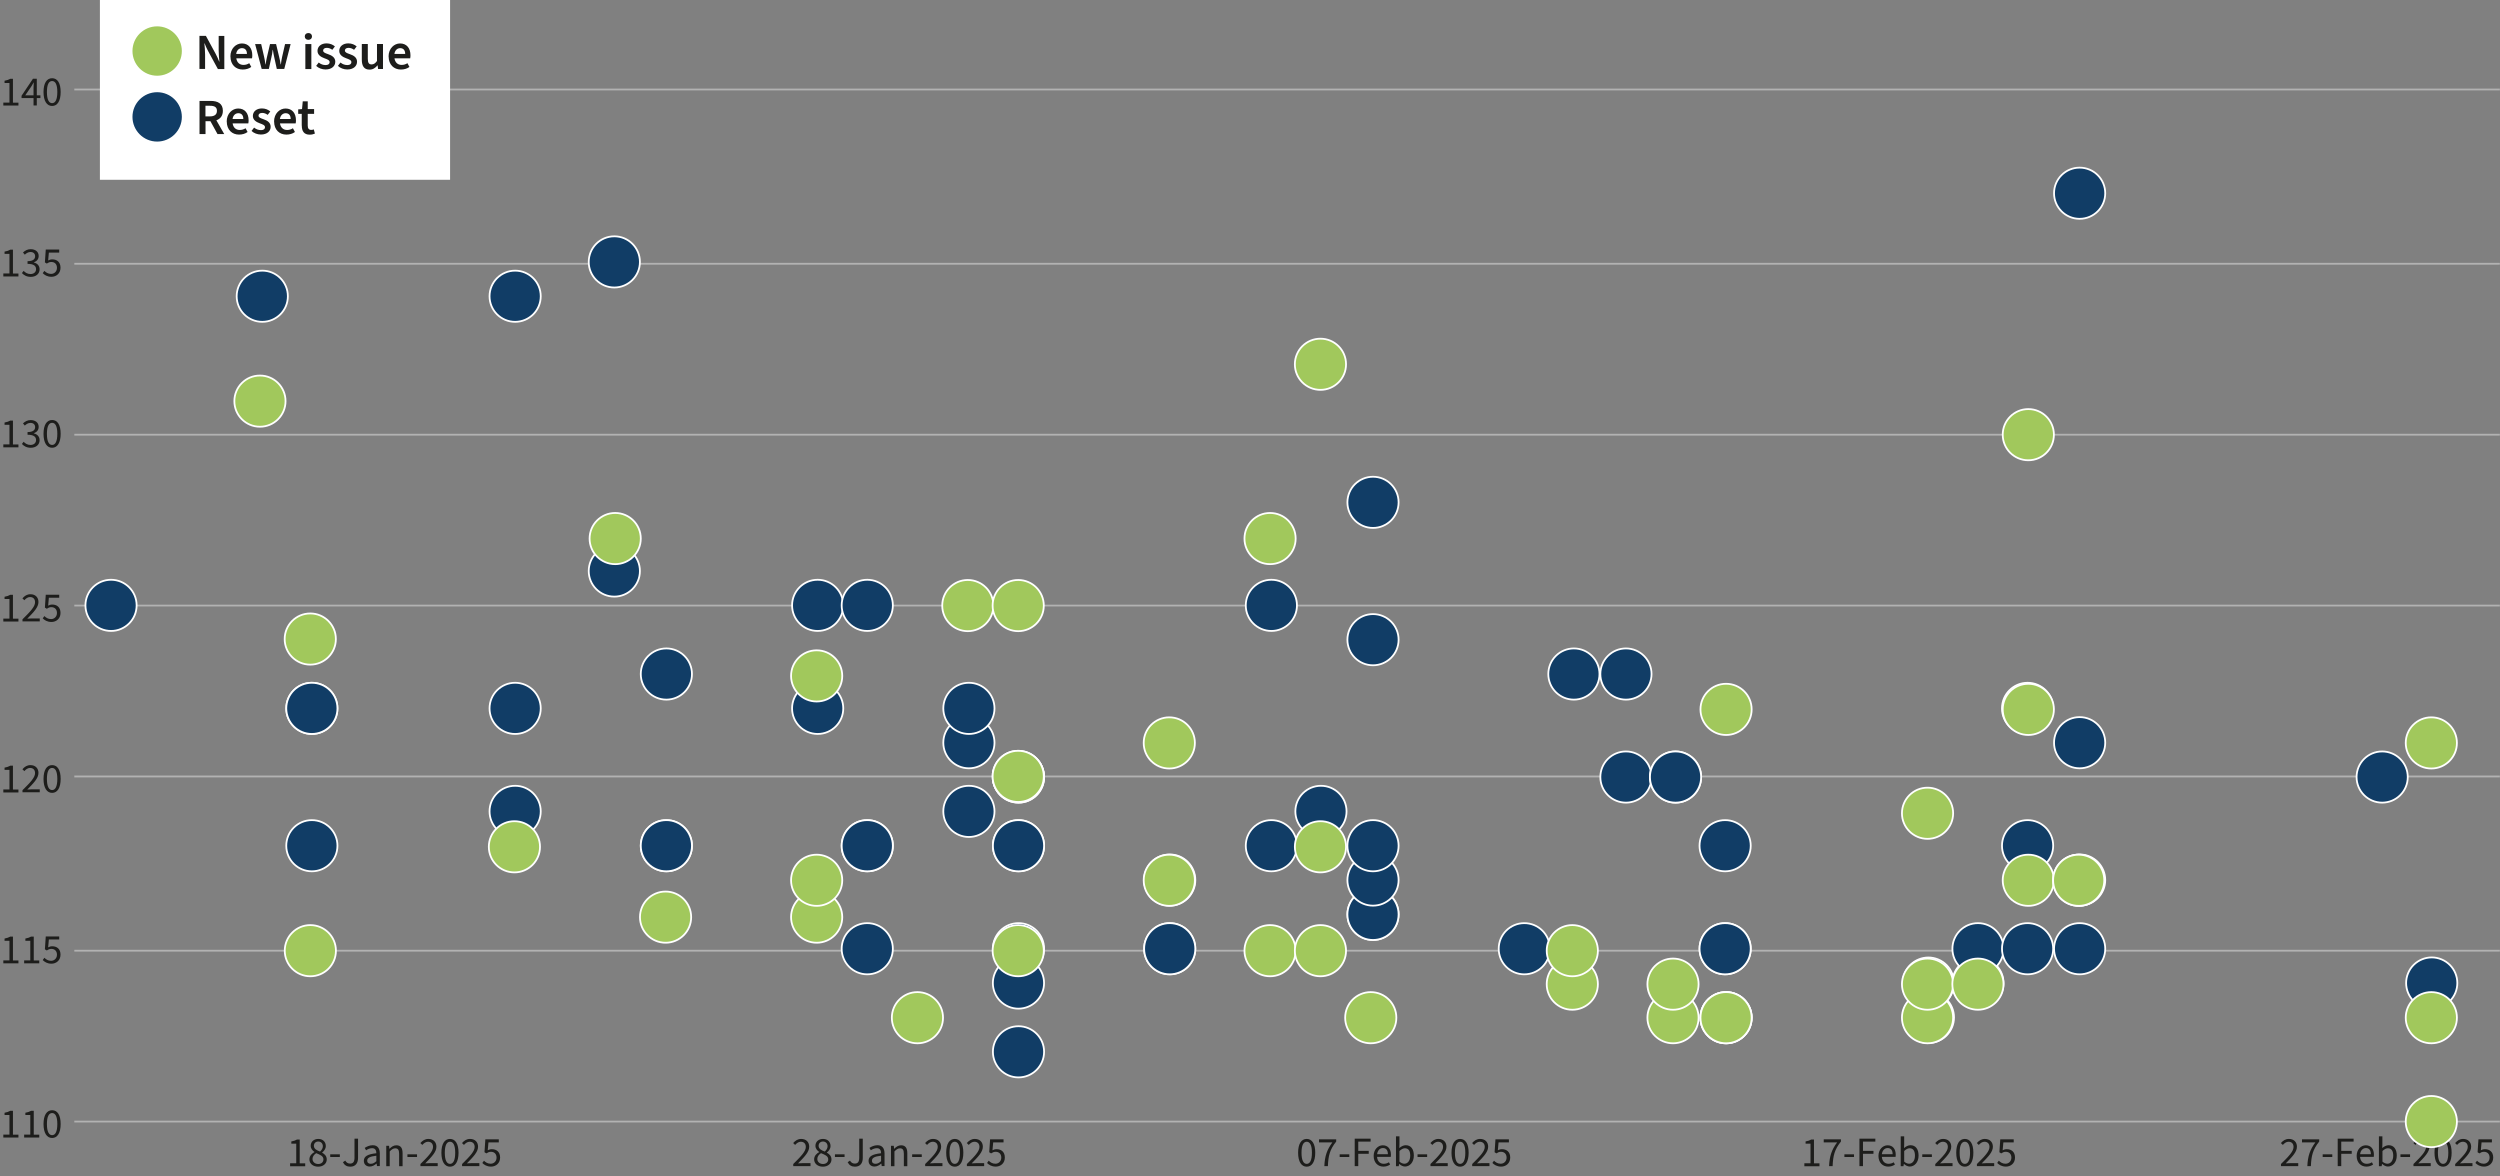 <?xml version="1.0" encoding="UTF-8"?>
<svg xmlns="http://www.w3.org/2000/svg" viewBox="0 0 345.83 162.72">
  <rect x="0" y="0" width="345.83" height="162.72" fill="#808080" stroke="none"/>
  <defs>
    <style>
      .cls-1 {
        fill: #a1c85c;
      }

      .cls-1, .cls-2 {
        stroke: #fff;
        stroke-miterlimit: 10;
      }

      .cls-1, .cls-2, .cls-3 {
        stroke-width: .25px;
      }

      .cls-4 {
        fill: #1d1d1b;
      }

      .cls-5 {
        fill: #fff;
      }

      .cls-2 {
        fill: #113d66;
      }

      .cls-3 {
        fill: none;
        stroke: #b2b2b2;
        stroke-linejoin: round;
      }
    </style>
  </defs>
  <g id="Layer_7" data-name="Layer 7">
    <path class="cls-3" d="M10.28,12.38h335.53M10.28,36.49h335.53M10.28,60.13h335.53M10.28,83.77h335.53M10.28,107.41h335.53M10.28,131.51h335.53M10.28,155.15h335.53"/>
    <g>
      <g>
        <path class="cls-4" d="M.46,156.95h.85v-2.71h-.68v-.31c.34-.06.59-.15.79-.27h.37v3.3h.76v.4H.46v-.4Z"/>
        <path class="cls-4" d="M3.34,156.95h.85v-2.71h-.68v-.31c.34-.06.59-.15.79-.27h.37v3.3h.76v.4h-2.09v-.4Z"/>
        <path class="cls-4" d="M6.02,155.49c0-1.24.45-1.91,1.19-1.91s1.18.67,1.18,1.91-.45,1.93-1.18,1.93-1.19-.69-1.19-1.93ZM7.93,155.49c0-1.08-.29-1.52-.72-1.52s-.72.44-.72,1.52.29,1.54.72,1.54.72-.46.72-1.54Z"/>
      </g>
      <g>
        <path class="cls-4" d="M.46,132.85h.85v-2.71h-.68v-.31c.34-.06.59-.15.79-.27h.37v3.3h.76v.4H.46v-.4Z"/>
        <path class="cls-4" d="M3.34,132.85h.85v-2.71h-.68v-.31c.34-.06.59-.15.79-.27h.37v3.3h.76v.4h-2.09v-.4Z"/>
        <path class="cls-4" d="M5.91,132.81l.23-.32c.22.22.5.42.93.42s.81-.33.81-.84-.31-.81-.78-.81c-.25,0-.41.08-.63.22l-.26-.16.12-1.78h1.86v.42h-1.43l-.1,1.09c.17-.09.34-.15.57-.15.63,0,1.14.36,1.14,1.16s-.6,1.25-1.25,1.25c-.59,0-.96-.25-1.21-.5Z"/>
      </g>
      <g>
        <path class="cls-4" d="M.46,109.21h.85v-2.71h-.68v-.31c.34-.06.59-.15.79-.27h.37v3.3h.76v.4H.46v-.4Z"/>
        <path class="cls-4" d="M3.11,109.31c1.1-1.08,1.74-1.76,1.74-2.36,0-.42-.23-.72-.7-.72-.31,0-.57.2-.78.44l-.27-.26c.31-.35.64-.57,1.11-.57.68,0,1.11.43,1.11,1.08,0,.72-.65,1.39-1.55,2.3.2-.02.43-.03.62-.03h1.11v.41h-2.39v-.3Z"/>
        <path class="cls-4" d="M6.02,107.75c0-1.24.45-1.91,1.19-1.91s1.18.67,1.18,1.91-.45,1.93-1.18,1.93-1.19-.69-1.19-1.93ZM7.93,107.75c0-1.08-.29-1.52-.72-1.52s-.72.44-.72,1.52.29,1.54.72,1.54.72-.46.72-1.54Z"/>
      </g>
      <g>
        <path class="cls-4" d="M.46,85.57h.85v-2.71h-.68v-.31c.34-.06.59-.15.79-.27h.37v3.3h.76v.4H.46v-.4Z"/>
        <path class="cls-4" d="M3.11,85.67c1.1-1.08,1.74-1.76,1.74-2.36,0-.42-.23-.72-.7-.72-.31,0-.57.2-.78.44l-.27-.26c.31-.35.64-.57,1.11-.57.68,0,1.11.43,1.11,1.08,0,.72-.65,1.39-1.55,2.3.2-.02.43-.03.62-.03h1.11v.41h-2.39v-.3Z"/>
        <path class="cls-4" d="M5.91,85.54l.23-.32c.22.22.5.42.93.42s.81-.33.81-.84-.31-.81-.78-.81c-.25,0-.41.08-.63.22l-.26-.16.12-1.78h1.86v.42h-1.43l-.1,1.09c.17-.09.34-.15.57-.15.63,0,1.14.36,1.14,1.16s-.6,1.25-1.25,1.25c-.59,0-.96-.25-1.21-.5Z"/>
      </g>
      <g>
        <path class="cls-4" d="M.46,61.47h.85v-2.71h-.68v-.31c.34-.06.59-.15.79-.27h.37v3.3h.76v.4H.46v-.4Z"/>
        <path class="cls-4" d="M3.03,61.42l.24-.31c.22.23.51.44.95.44s.77-.26.77-.67c0-.44-.3-.74-1.18-.74v-.37c.78,0,1.05-.3,1.05-.69,0-.35-.24-.58-.64-.58-.31,0-.57.16-.79.37l-.25-.3c.28-.27.63-.46,1.06-.46.64,0,1.11.34,1.11.94,0,.45-.27.73-.67.88v.02c.45.1.8.43.8.94,0,.66-.54,1.05-1.22,1.05-.59,0-.97-.25-1.22-.52Z"/>
        <path class="cls-4" d="M6.02,60.01c0-1.24.45-1.91,1.19-1.91s1.18.67,1.18,1.91-.45,1.93-1.18,1.93-1.19-.69-1.19-1.93ZM7.93,60.01c0-1.08-.29-1.52-.72-1.52s-.72.44-.72,1.52.29,1.54.72,1.54.72-.46.72-1.54Z"/>
      </g>
      <g>
        <path class="cls-4" d="M.46,37.83h.85v-2.71h-.68v-.31c.34-.06.59-.15.79-.27h.37v3.3h.76v.4H.46v-.4Z"/>
        <path class="cls-4" d="M3.03,37.78l.24-.31c.22.23.51.44.95.44s.77-.26.77-.67c0-.44-.3-.74-1.18-.74v-.37c.78,0,1.05-.3,1.05-.69,0-.35-.24-.58-.64-.58-.31,0-.57.16-.79.37l-.25-.3c.28-.27.63-.46,1.06-.46.64,0,1.11.34,1.11.94,0,.45-.27.73-.67.88v.02c.45.1.8.43.8.94,0,.66-.54,1.05-1.22,1.05-.59,0-.97-.25-1.22-.52Z"/>
        <path class="cls-4" d="M5.91,37.79l.23-.32c.22.22.5.42.93.42s.81-.33.81-.84-.31-.81-.78-.81c-.25,0-.41.08-.63.22l-.26-.16.12-1.78h1.86v.42h-1.43l-.1,1.09c.17-.09.34-.15.57-.15.63,0,1.14.36,1.14,1.16s-.6,1.25-1.25,1.25c-.59,0-.96-.25-1.21-.5Z"/>
      </g>
      <g>
        <path class="cls-4" d="M.46,14.19h.85v-2.71h-.68v-.31c.34-.06.59-.15.79-.27h.37v3.3h.76v.4H.46v-.4Z"/>
        <path class="cls-4" d="M4.64,13.57h-1.66v-.32l1.58-2.36h.53v2.3h.5v.38h-.5v1.02h-.45v-1.02ZM4.64,13.19v-1.07c0-.19.02-.51.03-.71h-.02c-.09.17-.2.34-.3.52l-.86,1.26h1.16Z"/>
        <path class="cls-4" d="M6.02,12.73c0-1.24.45-1.91,1.19-1.91s1.18.67,1.18,1.91-.45,1.93-1.18,1.93-1.19-.69-1.19-1.93ZM7.93,12.73c0-1.08-.29-1.52-.72-1.52s-.72.44-.72,1.52.29,1.54.72,1.54.72-.46.72-1.54Z"/>
      </g>
    </g>
    <g>
      <g>
        <path class="cls-4" d="M40.13,160.92h.85v-2.71h-.68v-.31c.34-.06.59-.15.79-.27h.37v3.3h.76v.4h-2.09v-.4Z"/>
        <path class="cls-4" d="M42.8,160.37c0-.48.35-.81.7-1v-.02c-.27-.19-.52-.46-.52-.85,0-.57.45-.95,1.05-.95.64,0,1.04.41,1.04.99,0,.39-.28.72-.51.89v.02c.33.19.64.45.64.95,0,.55-.48.99-1.19.99s-1.21-.43-1.21-1.01ZM44.74,160.38c0-.48-.47-.64-1-.86-.29.19-.51.46-.51.8,0,.41.34.7.79.7.43,0,.72-.26.72-.64ZM44.66,158.56c0-.36-.24-.65-.64-.65-.34,0-.6.23-.6.59,0,.44.41.63.85.8.25-.22.39-.47.39-.74Z"/>
        <path class="cls-4" d="M45.68,159.68h1.33v.37h-1.33v-.37Z"/>
        <path class="cls-4" d="M47.44,160.77l.32-.22c.16.28.38.41.66.41.42,0,.62-.23.62-.82v-2.63h.49v2.67c0,.67-.31,1.21-1.08,1.21-.46,0-.8-.2-1.01-.61Z"/>
        <path class="cls-4" d="M50.33,160.59c0-.63.52-.93,1.73-1.06,0-.35-.12-.7-.58-.7-.32,0-.62.14-.84.29l-.19-.33c.26-.17.66-.37,1.11-.37.68,0,.98.46.98,1.15v1.73h-.39l-.05-.34h-.02c-.27.23-.57.41-.93.41-.47,0-.82-.29-.82-.8ZM52.06,160.63v-.76c-.95.11-1.26.32-1.26.69,0,.31.21.43.49.43s.5-.12.77-.36Z"/>
        <path class="cls-4" d="M53.43,158.5h.39l.04.41h.02c.27-.27.56-.48.95-.48.6,0,.86.38.86,1.1v1.79h-.48v-1.72c0-.53-.16-.75-.53-.75-.28,0-.49.14-.77.43v2.04h-.48v-2.82Z"/>
        <path class="cls-4" d="M56.36,159.68h1.33v.37h-1.33v-.37Z"/>
        <path class="cls-4" d="M58.16,161.02c1.1-1.08,1.74-1.76,1.74-2.36,0-.42-.23-.72-.7-.72-.31,0-.57.2-.78.44l-.27-.26c.31-.35.64-.57,1.11-.57.68,0,1.11.43,1.11,1.08,0,.72-.65,1.39-1.55,2.3.2-.02.43-.03.62-.03h1.11v.41h-2.39v-.3Z"/>
        <path class="cls-4" d="M61.06,159.46c0-1.24.45-1.91,1.19-1.91s1.18.67,1.18,1.91-.45,1.93-1.18,1.93-1.19-.69-1.19-1.93ZM62.97,159.46c0-1.08-.29-1.52-.72-1.52s-.72.44-.72,1.52.29,1.54.72,1.54.72-.46.72-1.54Z"/>
        <path class="cls-4" d="M63.92,161.02c1.1-1.08,1.74-1.76,1.74-2.36,0-.42-.23-.72-.7-.72-.31,0-.57.2-.78.44l-.27-.26c.31-.35.64-.57,1.11-.57.68,0,1.11.43,1.11,1.08,0,.72-.65,1.39-1.55,2.3.2-.02.43-.03.62-.03h1.11v.41h-2.39v-.3Z"/>
        <path class="cls-4" d="M66.72,160.88l.23-.32c.22.22.5.42.93.42s.81-.33.81-.84-.31-.81-.78-.81c-.25,0-.41.08-.63.22l-.26-.16.12-1.78h1.86v.42h-1.43l-.1,1.09c.17-.09.34-.15.57-.15.63,0,1.14.36,1.14,1.16s-.6,1.25-1.25,1.25c-.59,0-.96-.25-1.21-.5Z"/>
      </g>
      <g>
        <path class="cls-4" d="M109.73,161.02c1.1-1.08,1.74-1.76,1.74-2.36,0-.42-.23-.72-.7-.72-.31,0-.57.2-.78.44l-.27-.26c.31-.35.64-.57,1.11-.57.68,0,1.11.43,1.11,1.08,0,.72-.65,1.39-1.55,2.3.2-.02.43-.03.62-.03h1.11v.41h-2.39v-.3Z"/>
        <path class="cls-4" d="M112.62,160.37c0-.48.35-.81.7-1v-.02c-.27-.19-.52-.46-.52-.85,0-.57.45-.95,1.05-.95.64,0,1.04.41,1.04.99,0,.39-.28.72-.51.89v.02c.33.19.64.45.64.95,0,.55-.48.99-1.19.99s-1.21-.43-1.21-1.01ZM114.57,160.38c0-.48-.47-.64-1-.86-.29.19-.51.46-.51.8,0,.41.34.7.79.7.43,0,.72-.26.72-.64ZM114.48,158.56c0-.36-.24-.65-.64-.65-.34,0-.6.23-.6.59,0,.44.41.63.85.8.25-.22.39-.47.39-.74Z"/>
        <path class="cls-4" d="M115.5,159.68h1.33v.37h-1.33v-.37Z"/>
        <path class="cls-4" d="M117.26,160.77l.32-.22c.16.28.38.41.66.41.42,0,.62-.23.62-.82v-2.63h.49v2.67c0,.67-.31,1.21-1.08,1.21-.46,0-.8-.2-1.01-.61Z"/>
        <path class="cls-4" d="M120.15,160.59c0-.63.52-.93,1.73-1.06,0-.35-.12-.7-.58-.7-.32,0-.62.14-.84.29l-.19-.33c.26-.17.66-.37,1.11-.37.68,0,.98.46.98,1.15v1.73h-.39l-.05-.34h-.02c-.27.23-.57.41-.93.41-.47,0-.82-.29-.82-.8ZM121.88,160.63v-.76c-.95.11-1.26.32-1.26.69,0,.31.21.43.49.43s.5-.12.77-.36Z"/>
        <path class="cls-4" d="M123.25,158.5h.39l.04.41h.02c.27-.27.56-.48.95-.48.6,0,.86.38.86,1.1v1.79h-.48v-1.72c0-.53-.16-.75-.53-.75-.28,0-.49.14-.77.43v2.04h-.48v-2.82Z"/>
        <path class="cls-4" d="M126.18,159.68h1.33v.37h-1.33v-.37Z"/>
        <path class="cls-4" d="M127.98,161.02c1.1-1.08,1.74-1.76,1.74-2.36,0-.42-.23-.72-.7-.72-.31,0-.57.2-.78.44l-.27-.26c.31-.35.64-.57,1.11-.57.68,0,1.11.43,1.11,1.08,0,.72-.65,1.39-1.55,2.3.2-.02.43-.03.62-.03h1.11v.41h-2.39v-.3Z"/>
        <path class="cls-4" d="M130.89,159.46c0-1.24.45-1.91,1.19-1.91s1.18.67,1.18,1.91-.45,1.93-1.18,1.93-1.19-.69-1.19-1.93ZM132.79,159.46c0-1.08-.29-1.52-.72-1.52s-.72.44-.72,1.52.29,1.54.72,1.54.72-.46.72-1.54Z"/>
        <path class="cls-4" d="M133.75,161.02c1.1-1.08,1.74-1.76,1.74-2.36,0-.42-.23-.72-.7-.72-.31,0-.57.2-.78.44l-.27-.26c.31-.35.64-.57,1.11-.57.68,0,1.11.43,1.11,1.08,0,.72-.65,1.39-1.55,2.3.2-.02.43-.03.62-.03h1.11v.41h-2.39v-.3Z"/>
        <path class="cls-4" d="M136.54,160.88l.23-.32c.22.22.5.42.93.42s.81-.33.81-.84-.31-.81-.78-.81c-.25,0-.41.08-.63.22l-.26-.16.12-1.78h1.86v.42h-1.43l-.1,1.09c.17-.09.34-.15.57-.15.63,0,1.14.36,1.14,1.16s-.6,1.25-1.25,1.25c-.59,0-.96-.25-1.21-.5Z"/>
      </g>
      <g>
        <path class="cls-4" d="M179.57,159.46c0-1.24.45-1.91,1.19-1.91s1.18.67,1.18,1.91-.45,1.93-1.18,1.93-1.19-.69-1.19-1.93ZM181.48,159.46c0-1.08-.29-1.52-.72-1.52s-.72.44-.72,1.52.29,1.54.72,1.54.72-.46.72-1.54Z"/>
        <path class="cls-4" d="M184.3,158.03h-1.84v-.42h2.38v.3c-.89,1.12-1.09,1.96-1.15,3.4h-.49c.06-1.39.36-2.26,1.11-3.28Z"/>
        <path class="cls-4" d="M185.32,159.68h1.33v.37h-1.33v-.37Z"/>
        <path class="cls-4" d="M187.41,157.51h2.19v.41h-1.71v1.28h1.45v.41h-1.45v1.7h-.49v-3.8Z"/>
        <path class="cls-4" d="M190.02,159.91c0-.92.62-1.48,1.26-1.48.72,0,1.13.51,1.13,1.32,0,.1,0,.19-.02.28h-1.9c.04.58.39.96.93.96.27,0,.51-.08.71-.21l.17.31c-.24.17-.55.29-.93.29-.75,0-1.35-.54-1.35-1.48ZM191.99,159.66c0-.56-.26-.85-.69-.85-.39,0-.74.31-.8.85h1.49Z"/>
        <path class="cls-4" d="M193.56,161.03h-.02l-.05.29h-.38v-4.13h.48v1.12l-.02.5c.26-.22.57-.39.89-.39.73,0,1.12.56,1.12,1.43,0,.96-.58,1.52-1.22,1.52-.26,0-.55-.13-.8-.36ZM195.08,159.87c0-.62-.21-1.03-.74-1.03-.24,0-.48.13-.75.38v1.47c.24.21.5.29.68.29.46,0,.81-.42.81-1.11Z"/>
        <path class="cls-4" d="M196.09,159.68h1.33v.37h-1.33v-.37Z"/>
        <path class="cls-4" d="M197.88,161.02c1.1-1.08,1.74-1.76,1.74-2.36,0-.42-.23-.72-.7-.72-.31,0-.57.2-.78.44l-.27-.26c.31-.35.64-.57,1.11-.57.68,0,1.11.43,1.11,1.08,0,.72-.65,1.39-1.55,2.3.2-.02.43-.03.62-.03h1.11v.41h-2.39v-.3Z"/>
        <path class="cls-4" d="M200.79,159.46c0-1.24.45-1.91,1.19-1.91s1.18.67,1.18,1.91-.45,1.93-1.18,1.93-1.19-.69-1.19-1.93ZM202.7,159.46c0-1.08-.29-1.52-.72-1.52s-.72.44-.72,1.52.29,1.54.72,1.54.72-.46.72-1.54Z"/>
        <path class="cls-4" d="M203.65,161.02c1.1-1.08,1.74-1.76,1.74-2.36,0-.42-.23-.72-.7-.72-.31,0-.57.2-.78.44l-.27-.26c.31-.35.64-.57,1.11-.57.68,0,1.11.43,1.11,1.08,0,.72-.65,1.39-1.55,2.3.2-.02.43-.03.62-.03h1.11v.41h-2.39v-.3Z"/>
        <path class="cls-4" d="M206.44,160.88l.23-.32c.22.22.5.42.93.42s.81-.33.81-.84-.31-.81-.78-.81c-.26,0-.41.08-.63.22l-.25-.16.12-1.78h1.86v.42h-1.43l-.1,1.09c.17-.09.34-.15.57-.15.63,0,1.14.36,1.14,1.16s-.6,1.25-1.25,1.25c-.59,0-.96-.25-1.21-.5Z"/>
      </g>
      <g>
        <path class="cls-4" d="M249.6,160.92h.85v-2.71h-.68v-.31c.34-.06.59-.15.79-.27h.37v3.3h.76v.4h-2.09v-.4Z"/>
        <path class="cls-4" d="M254.12,158.03h-1.84v-.42h2.38v.3c-.89,1.12-1.09,1.96-1.15,3.4h-.49c.06-1.39.36-2.26,1.11-3.28Z"/>
        <path class="cls-4" d="M255.14,159.68h1.33v.37h-1.33v-.37Z"/>
        <path class="cls-4" d="M257.23,157.51h2.19v.41h-1.71v1.28h1.45v.41h-1.45v1.7h-.49v-3.8Z"/>
        <path class="cls-4" d="M259.85,159.91c0-.92.62-1.48,1.26-1.48.72,0,1.13.51,1.13,1.32,0,.1,0,.19-.02.28h-1.9c.04.58.39.96.93.96.27,0,.51-.08.71-.21l.17.31c-.24.17-.55.29-.93.29-.75,0-1.35-.54-1.35-1.48ZM261.81,159.66c0-.56-.26-.85-.69-.85-.39,0-.74.31-.8.85h1.49Z"/>
        <path class="cls-4" d="M263.38,161.03h-.02l-.05.29h-.38v-4.13h.48v1.12l-.02.5c.26-.22.57-.39.89-.39.73,0,1.12.56,1.12,1.43,0,.96-.58,1.52-1.22,1.52-.26,0-.55-.13-.8-.36ZM264.9,159.87c0-.62-.21-1.03-.74-1.03-.24,0-.48.13-.75.38v1.47c.24.21.5.29.68.29.46,0,.81-.42.81-1.11Z"/>
        <path class="cls-4" d="M265.91,159.68h1.33v.37h-1.33v-.37Z"/>
        <path class="cls-4" d="M267.71,161.02c1.1-1.08,1.74-1.76,1.74-2.36,0-.42-.23-.72-.7-.72-.31,0-.57.2-.78.44l-.27-.26c.31-.35.64-.57,1.11-.57.68,0,1.11.43,1.11,1.08,0,.72-.65,1.39-1.55,2.3.2-.02.43-.03.62-.03h1.11v.41h-2.39v-.3Z"/>
        <path class="cls-4" d="M270.61,159.46c0-1.24.45-1.91,1.19-1.91s1.18.67,1.18,1.91-.45,1.93-1.18,1.93-1.19-.69-1.19-1.93ZM272.52,159.46c0-1.08-.29-1.52-.72-1.52s-.72.44-.72,1.52.29,1.54.72,1.54.72-.46.72-1.54Z"/>
        <path class="cls-4" d="M273.47,161.02c1.1-1.08,1.74-1.76,1.74-2.36,0-.42-.23-.72-.7-.72-.31,0-.57.2-.78.44l-.27-.26c.31-.35.64-.57,1.11-.57.68,0,1.11.43,1.11,1.08,0,.72-.65,1.39-1.55,2.3.2-.02.43-.03.62-.03h1.11v.41h-2.39v-.3Z"/>
        <path class="cls-4" d="M276.27,160.88l.23-.32c.22.22.5.42.93.42s.81-.33.81-.84-.31-.81-.78-.81c-.26,0-.41.08-.63.22l-.25-.16.12-1.78h1.86v.42h-1.43l-.1,1.09c.17-.09.34-.15.57-.15.63,0,1.14.36,1.14,1.16s-.6,1.25-1.25,1.25c-.59,0-.96-.25-1.21-.5Z"/>
      </g>
      <g>
        <path class="cls-4" d="M315.53,161.02c1.1-1.08,1.74-1.76,1.74-2.36,0-.42-.23-.72-.7-.72-.31,0-.57.2-.78.44l-.27-.26c.31-.35.64-.57,1.11-.57.68,0,1.11.43,1.11,1.08,0,.72-.65,1.39-1.55,2.3.2-.02.43-.03.62-.03h1.11v.41h-2.39v-.3Z"/>
        <path class="cls-4" d="M320.28,158.03h-1.84v-.42h2.38v.3c-.89,1.12-1.09,1.96-1.15,3.4h-.49c.06-1.39.36-2.26,1.11-3.28Z"/>
        <path class="cls-4" d="M321.3,159.68h1.33v.37h-1.33v-.37Z"/>
        <path class="cls-4" d="M323.39,157.51h2.19v.41h-1.71v1.28h1.45v.41h-1.45v1.7h-.49v-3.8Z"/>
        <path class="cls-4" d="M326,159.91c0-.92.62-1.48,1.26-1.48.72,0,1.13.51,1.13,1.32,0,.1,0,.19-.02.28h-1.9c.04.58.39.96.93.96.27,0,.51-.08.71-.21l.17.31c-.24.17-.55.29-.93.29-.75,0-1.35-.54-1.35-1.48ZM327.97,159.66c0-.56-.26-.85-.69-.85-.39,0-.74.31-.8.85h1.49Z"/>
        <path class="cls-4" d="M329.53,161.03h-.02l-.05.29h-.38v-4.13h.48v1.12l-.02.5c.26-.22.57-.39.89-.39.72,0,1.12.56,1.12,1.43,0,.96-.58,1.52-1.22,1.52-.26,0-.55-.13-.8-.36ZM331.06,159.87c0-.62-.21-1.03-.74-1.03-.24,0-.48.13-.75.38v1.47c.24.21.5.29.68.29.46,0,.81-.42.81-1.11Z"/>
        <path class="cls-4" d="M332.06,159.68h1.33v.37h-1.33v-.37Z"/>
        <path class="cls-4" d="M333.86,161.02c1.1-1.08,1.74-1.76,1.74-2.36,0-.42-.23-.72-.7-.72-.31,0-.57.2-.78.44l-.27-.26c.31-.35.64-.57,1.11-.57.68,0,1.11.43,1.11,1.08,0,.72-.65,1.39-1.55,2.3.2-.02.43-.03.62-.03h1.11v.41h-2.39v-.3Z"/>
        <path class="cls-4" d="M336.77,159.46c0-1.24.45-1.91,1.19-1.91s1.18.67,1.18,1.91-.45,1.93-1.18,1.93-1.19-.69-1.19-1.93ZM338.68,159.46c0-1.08-.29-1.52-.72-1.52s-.72.44-.72,1.52.29,1.54.72,1.54.72-.46.72-1.54Z"/>
        <path class="cls-4" d="M339.63,161.02c1.1-1.08,1.74-1.76,1.74-2.36,0-.42-.23-.72-.7-.72-.31,0-.57.2-.78.44l-.27-.26c.31-.35.64-.57,1.11-.57.68,0,1.11.43,1.11,1.08,0,.72-.65,1.39-1.55,2.3.2-.02.43-.03.62-.03h1.11v.41h-2.39v-.3Z"/>
        <path class="cls-4" d="M342.42,160.88l.23-.32c.22.22.5.42.93.42s.81-.33.81-.84-.31-.81-.78-.81c-.26,0-.41.08-.63.22l-.25-.16.12-1.78h1.86v.42h-1.43l-.1,1.09c.17-.09.34-.15.57-.15.63,0,1.14.36,1.14,1.16s-.6,1.25-1.25,1.25c-.59,0-.96-.25-1.21-.5Z"/>
      </g>
    </g>
    <g>
      <g>
        <rect class="cls-5" x="13.82" y="-1.83" width="48.44" height="26.7"/>
        <g>
          <path class="cls-4" d="M27.59,4.96h.89l1.37,2.52c.17.31.32.67.47,1.04h.03c-.05-.49-.1-1.05-.1-1.55v-2h.78v4.58h-.89l-1.37-2.52c-.17-.31-.32-.67-.47-1.04h-.03c.05.48.1,1.04.1,1.55v2h-.78v-4.58Z"/>
          <path class="cls-4" d="M31.87,7.82c0-1.12.78-1.81,1.59-1.81.93,0,1.44.67,1.44,1.64,0,.17-.01.29-.04.42h-2.17c.08.57.45.91.99.91.29,0,.56-.08.8-.24l.28.52c-.32.24-.74.36-1.19.36-.95,0-1.69-.66-1.69-1.81ZM34.16,7.46c0-.5-.24-.8-.69-.8-.39,0-.73.28-.8.8h1.48Z"/>
          <path class="cls-4" d="M35.3,6.1h.83l.41,1.79c.07.31.13.62.17,1.02h.03c.06-.41.12-.71.19-1.02l.42-1.79h.84l.43,1.79c.08.31.14.62.2,1.02h.03c.06-.41.1-.71.17-1.02l.41-1.79h.77l-.88,3.44h-1.03l-.35-1.6c-.07-.31-.13-.59-.19-1.04h-.03c-.05.45-.11.73-.18,1.04l-.35,1.6h-.99l-.91-3.44Z"/>
          <path class="cls-4" d="M42.16,5.04c0-.28.2-.47.5-.47s.5.19.5.47-.2.47-.5.47-.5-.19-.5-.47ZM42.24,6.1h.83v3.45h-.83v-3.45Z"/>
          <path class="cls-4" d="M43.73,9.12l.36-.47c.3.25.62.35.97.35s.54-.17.54-.4c0-.29-.34-.4-.72-.54-.5-.18-.96-.47-.96-1.02,0-.6.49-1.04,1.26-1.04.47,0,.87.18,1.15.42l-.36.47c-.25-.18-.5-.27-.77-.27-.34,0-.5.17-.5.37,0,.25.25.35.68.5.53.18,1,.46,1,1.05s-.48,1.07-1.35,1.07c-.48,0-.97-.18-1.3-.5Z"/>
          <path class="cls-4" d="M46.74,9.12l.36-.47c.3.25.62.35.97.35s.54-.17.54-.4c0-.29-.34-.4-.72-.54-.5-.18-.96-.47-.96-1.02,0-.6.49-1.04,1.26-1.04.47,0,.87.18,1.15.42l-.36.47c-.25-.18-.5-.27-.77-.27-.34,0-.5.17-.5.37,0,.25.25.35.68.5.53.18,1,.46,1,1.05s-.48,1.07-1.35,1.07c-.48,0-.97-.18-1.3-.5Z"/>
          <path class="cls-4" d="M50.05,8.25v-2.16h.83v2.05c0,.56.16.77.52.77.3,0,.5-.14.75-.47v-2.35h.83v3.45h-.68l-.06-.5h-.02c-.3.36-.63.59-1.11.59-.74,0-1.06-.5-1.06-1.37Z"/>
          <path class="cls-4" d="M53.75,7.82c0-1.12.78-1.81,1.59-1.81.93,0,1.44.67,1.44,1.64,0,.17-.01.29-.04.42h-2.17c.08.57.45.91.99.91.29,0,.56-.08.8-.24l.28.52c-.32.24-.74.36-1.19.36-.95,0-1.69-.66-1.69-1.81ZM56.05,7.46c0-.5-.24-.8-.69-.8-.39,0-.73.28-.8.8h1.48Z"/>
          <path class="cls-4" d="M27.59,13.96h1.55c.96,0,1.69.34,1.69,1.37,0,.69-.36,1.12-.9,1.31l1.09,1.91h-.93l-.98-1.78h-.68v1.78h-.83v-4.58ZM29.05,16.1c.62,0,.96-.26.96-.77s-.34-.7-.96-.7h-.63v1.47h.63Z"/>
          <path class="cls-4" d="M31.36,16.82c0-1.12.78-1.81,1.59-1.81.93,0,1.44.67,1.44,1.64,0,.17-.01.29-.04.42h-2.17c.08.57.45.91.99.91.29,0,.56-.08.8-.24l.28.52c-.32.24-.74.36-1.19.36-.95,0-1.69-.66-1.69-1.81ZM33.66,16.46c0-.5-.24-.8-.69-.8-.39,0-.73.28-.8.8h1.48Z"/>
          <path class="cls-4" d="M34.79,18.12l.36-.47c.3.25.62.35.97.35s.54-.17.54-.4c0-.29-.34-.4-.72-.54-.5-.18-.96-.47-.96-1.02,0-.6.49-1.04,1.26-1.04.47,0,.87.18,1.15.42l-.36.47c-.25-.18-.5-.27-.77-.27-.34,0-.5.17-.5.37,0,.25.25.35.68.5.53.18,1,.46,1,1.05s-.48,1.07-1.35,1.07c-.48,0-.97-.18-1.3-.5Z"/>
          <path class="cls-4" d="M37.91,16.82c0-1.12.78-1.81,1.59-1.81.93,0,1.44.67,1.44,1.64,0,.17-.01.29-.04.42h-2.17c.08.57.45.91.99.91.29,0,.56-.08.8-.24l.28.52c-.32.24-.74.36-1.19.36-.95,0-1.69-.66-1.69-1.81ZM40.21,16.46c0-.5-.24-.8-.69-.8-.39,0-.73.28-.8.8h1.48Z"/>
          <path class="cls-4" d="M41.74,17.37v-1.62h-.49v-.62l.53-.04.1-1.07h.69v1.07h.88v.66h-.88v1.62c0,.4.16.6.48.6.12,0,.24-.02.36-.07l.15.58c-.18.08-.43.15-.71.15-.81,0-1.1-.5-1.1-1.25Z"/>
        </g>
      </g>
      <circle class="cls-1" cx="21.74" cy="7.06" r="3.54"/>
      <circle class="cls-2" cx="21.74" cy="16.17" r="3.54"/>
    </g>
  </g>
  <g id="Reset">
    <circle class="cls-2" cx="15.36" cy="83.74" r="3.54"/>
    <circle class="cls-2" cx="36.28" cy="40.98" r="3.54"/>
    <circle class="cls-2" cx="43.14" cy="116.99" r="3.54"/>
    <circle class="cls-2" cx="43.14" cy="97.99" r="3.54"/>
    <circle class="cls-2" cx="43.14" cy="97.99" r="3.54"/>
    <circle class="cls-2" cx="71.26" cy="112.24" r="3.54"/>
    <circle class="cls-2" cx="71.26" cy="97.99" r="3.54"/>
    <circle class="cls-2" cx="71.26" cy="40.98" r="3.54"/>
    <circle class="cls-2" cx="84.98" cy="78.99" r="3.54"/>
    <circle class="cls-2" cx="84.98" cy="36.23" r="3.54"/>
    <circle class="cls-2" cx="92.18" cy="116.99" r="3.54"/>
    <circle class="cls-2" cx="92.18" cy="116.99" r="3.54"/>
    <circle class="cls-2" cx="92.18" cy="93.24" r="3.54"/>
    <circle class="cls-2" cx="113.11" cy="97.99" r="3.54"/>
    <circle class="cls-2" cx="113.11" cy="83.74" r="3.54"/>
    <circle class="cls-2" cx="119.97" cy="131.24" r="3.54"/>
    <circle class="cls-2" cx="119.97" cy="116.99" r="3.54"/>
    <circle class="cls-2" cx="119.97" cy="116.99" r="3.54"/>
    <circle class="cls-2" cx="119.97" cy="83.74" r="3.54"/>
    <circle class="cls-2" cx="134.03" cy="112.24" r="3.54"/>
    <circle class="cls-2" cx="134.03" cy="102.74" r="3.54"/>
    <circle class="cls-2" cx="134.03" cy="97.99" r="3.54"/>
    <circle class="cls-2" cx="140.89" cy="145.5" r="3.54"/>
    <circle class="cls-2" cx="140.89" cy="135.99" r="3.54" transform="translate(-38.9 213.58) rotate(-67.33)"/>
    <circle class="cls-2" cx="140.89" cy="131.24" r="3.54"/>
    <circle class="cls-2" cx="140.89" cy="116.99" r="3.54"/>
    <circle class="cls-2" cx="140.89" cy="116.99" r="3.54"/>
    <circle class="cls-2" cx="140.89" cy="107.49" r="3.54"/>
    <circle class="cls-2" cx="140.89" cy="107.49" r="3.54"/>
    <circle class="cls-2" cx="161.81" cy="131.24" r="3.54"/>
    <circle class="cls-2" cx="161.81" cy="131.24" r="3.54"/>
    <circle class="cls-2" cx="161.81" cy="121.74" r="3.54"/>
    <circle class="cls-2" cx="175.87" cy="116.99" r="3.54"/>
    <circle class="cls-2" cx="175.87" cy="83.74" r="3.54"/>
    <circle class="cls-2" cx="182.73" cy="112.24" r="3.54"/>
    <circle class="cls-2" cx="189.93" cy="126.49" r="3.54"/>
    <circle class="cls-2" cx="189.93" cy="126.49" r="3.54"/>
    <circle class="cls-2" cx="189.93" cy="121.74" r="3.54"/>
    <circle class="cls-2" cx="189.93" cy="116.99" r="3.54"/>
    <circle class="cls-2" cx="189.93" cy="88.49" r="3.54"/>
    <circle class="cls-2" cx="189.93" cy="69.49" r="3.54"/>
    <circle class="cls-2" cx="210.86" cy="131.24" r="3.54"/>
    <circle class="cls-2" cx="217.72" cy="93.24" r="3.54"/>
    <circle class="cls-2" cx="224.92" cy="107.49" r="3.54"/>
    <circle class="cls-2" cx="224.92" cy="93.24" r="3.54"/>
    <circle class="cls-2" cx="231.78" cy="107.49" r="3.54"/>
    <circle class="cls-2" cx="231.78" cy="107.49" r="3.54"/>
    <circle class="cls-2" cx="238.64" cy="131.24" r="3.54"/>
    <circle class="cls-2" cx="238.64" cy="131.24" r="3.54"/>
    <circle class="cls-2" cx="238.64" cy="116.99" r="3.54"/>
    <circle class="cls-2" cx="266.76" cy="140.74" r="3.54"/>
    <circle class="cls-2" cx="266.76" cy="135.99" r="3.54" transform="translate(38.46 329.73) rotate(-67.33)"/>
    <circle class="cls-2" cx="273.62" cy="135.99" r="3.54" transform="translate(42.67 336.06) rotate(-67.33)"/>
    <circle class="cls-2" cx="273.62" cy="131.24" r="3.54"/>
    <circle class="cls-2" cx="280.48" cy="131.24" r="3.54"/>
    <circle class="cls-2" cx="280.48" cy="116.99" r="3.54"/>
    <circle class="cls-2" cx="280.48" cy="97.99" r="3.54"/>
    <circle class="cls-2" cx="287.68" cy="131.24" r="3.54"/>
    <circle class="cls-2" cx="287.68" cy="121.74" r="3.54"/>
    <circle class="cls-2" cx="287.68" cy="102.74" r="3.54"/>
    <circle class="cls-2" cx="287.68" cy="26.73" r="3.54"/>
    <circle class="cls-2" cx="329.53" cy="107.49" r="3.54"/>
    <circle class="cls-2" cx="336.39" cy="135.99" r="3.54" transform="translate(81.25 393.97) rotate(-67.33)"/>
  </g>
  <g id="New">
    <circle class="cls-1" cx="35.96" cy="55.49" r="3.54"/>
    <path class="cls-1" d="M46.47,131.51c0,1.96-1.59,3.54-3.54,3.54s-3.54-1.59-3.54-3.54,1.59-3.54,3.54-3.54,3.54,1.59,3.54,3.54Z"/>
    <circle class="cls-1" cx="42.92" cy="88.4" r="3.54"/>
    <circle class="cls-1" cx="71.16" cy="117.14" r="3.54"/>
    <circle class="cls-1" cx="85.1" cy="74.5" r="3.54"/>
    <circle class="cls-1" cx="92.07" cy="126.87" r="3.54"/>
    <circle class="cls-1" cx="112.97" cy="126.87" r="3.54"/>
    <circle class="cls-1" cx="112.97" cy="121.77" r="3.54"/>
    <circle class="cls-1" cx="112.97" cy="93.5" r="3.54"/>
    <circle class="cls-1" cx="126.91" cy="140.78" r="3.54"/>
    <circle class="cls-1" cx="133.88" cy="83.77" r="3.54"/>
    <path class="cls-1" d="M144.39,131.51c0,1.96-1.59,3.54-3.54,3.54s-3.54-1.59-3.54-3.54,1.59-3.54,3.54-3.54,3.54,1.59,3.54,3.54Z"/>
    <circle class="cls-1" cx="140.85" cy="107.4" r="3.54"/>
    <circle class="cls-1" cx="140.85" cy="107.4" r="3.54"/>
    <circle class="cls-1" cx="140.85" cy="83.77" r="3.54"/>
    <circle class="cls-1" cx="161.75" cy="121.77" r="3.54"/>
    <circle class="cls-1" cx="161.75" cy="102.77" r="3.54"/>
    <path class="cls-1" d="M179.23,131.51c0,1.96-1.59,3.54-3.54,3.54s-3.54-1.59-3.54-3.54,1.59-3.54,3.54-3.54,3.54,1.59,3.54,3.54Z"/>
    <circle class="cls-1" cx="175.69" cy="74.5" r="3.54"/>
    <path class="cls-1" d="M186.2,131.51c0,1.96-1.59,3.54-3.54,3.54s-3.54-1.59-3.54-3.54,1.59-3.54,3.54-3.54,3.54,1.59,3.54,3.54Z"/>
    <circle class="cls-1" cx="182.66" cy="117.14" r="3.54"/>
    <circle class="cls-1" cx="182.66" cy="50.39" r="3.54"/>
    <circle class="cls-1" cx="189.62" cy="140.78" r="3.54"/>
    <circle class="cls-1" cx="217.5" cy="136.14" r="3.54"/>
    <path class="cls-1" d="M221.04,131.51c0,1.96-1.59,3.54-3.54,3.54s-3.54-1.59-3.54-3.54,1.59-3.54,3.54-3.54,3.54,1.59,3.54,3.54Z"/>
    <circle class="cls-1" cx="231.43" cy="140.78" r="3.54"/>
    <circle class="cls-1" cx="231.43" cy="136.14" r="3.54"/>
    <circle class="cls-1" cx="238.77" cy="140.78" r="3.54"/>
    <circle class="cls-1" cx="238.77" cy="140.78" r="3.54"/>
    <circle class="cls-1" cx="238.77" cy="140.78" r="3.54"/>
    <circle class="cls-1" cx="238.77" cy="98.13" r="3.54"/>
    <circle class="cls-1" cx="266.64" cy="140.78" r="3.54"/>
    <circle class="cls-1" cx="266.64" cy="136.14" r="3.54"/>
    <circle class="cls-1" cx="266.64" cy="112.5" r="3.54"/>
    <circle class="cls-1" cx="273.61" cy="136.14" r="3.54"/>
    <circle class="cls-1" cx="280.58" cy="121.77" r="3.54"/>
    <circle class="cls-1" cx="280.58" cy="98.13" r="3.54"/>
    <circle class="cls-1" cx="280.58" cy="60.13" r="3.54"/>
    <circle class="cls-1" cx="287.55" cy="121.77" r="3.54"/>
    <circle class="cls-1" cx="287.55" cy="121.77" r="3.54"/>
    <circle class="cls-1" cx="336.33" cy="155.15" r="3.54"/>
    <circle class="cls-1" cx="336.33" cy="140.78" r="3.54"/>
    <circle class="cls-1" cx="336.33" cy="102.77" r="3.54"/>
  </g>
</svg>